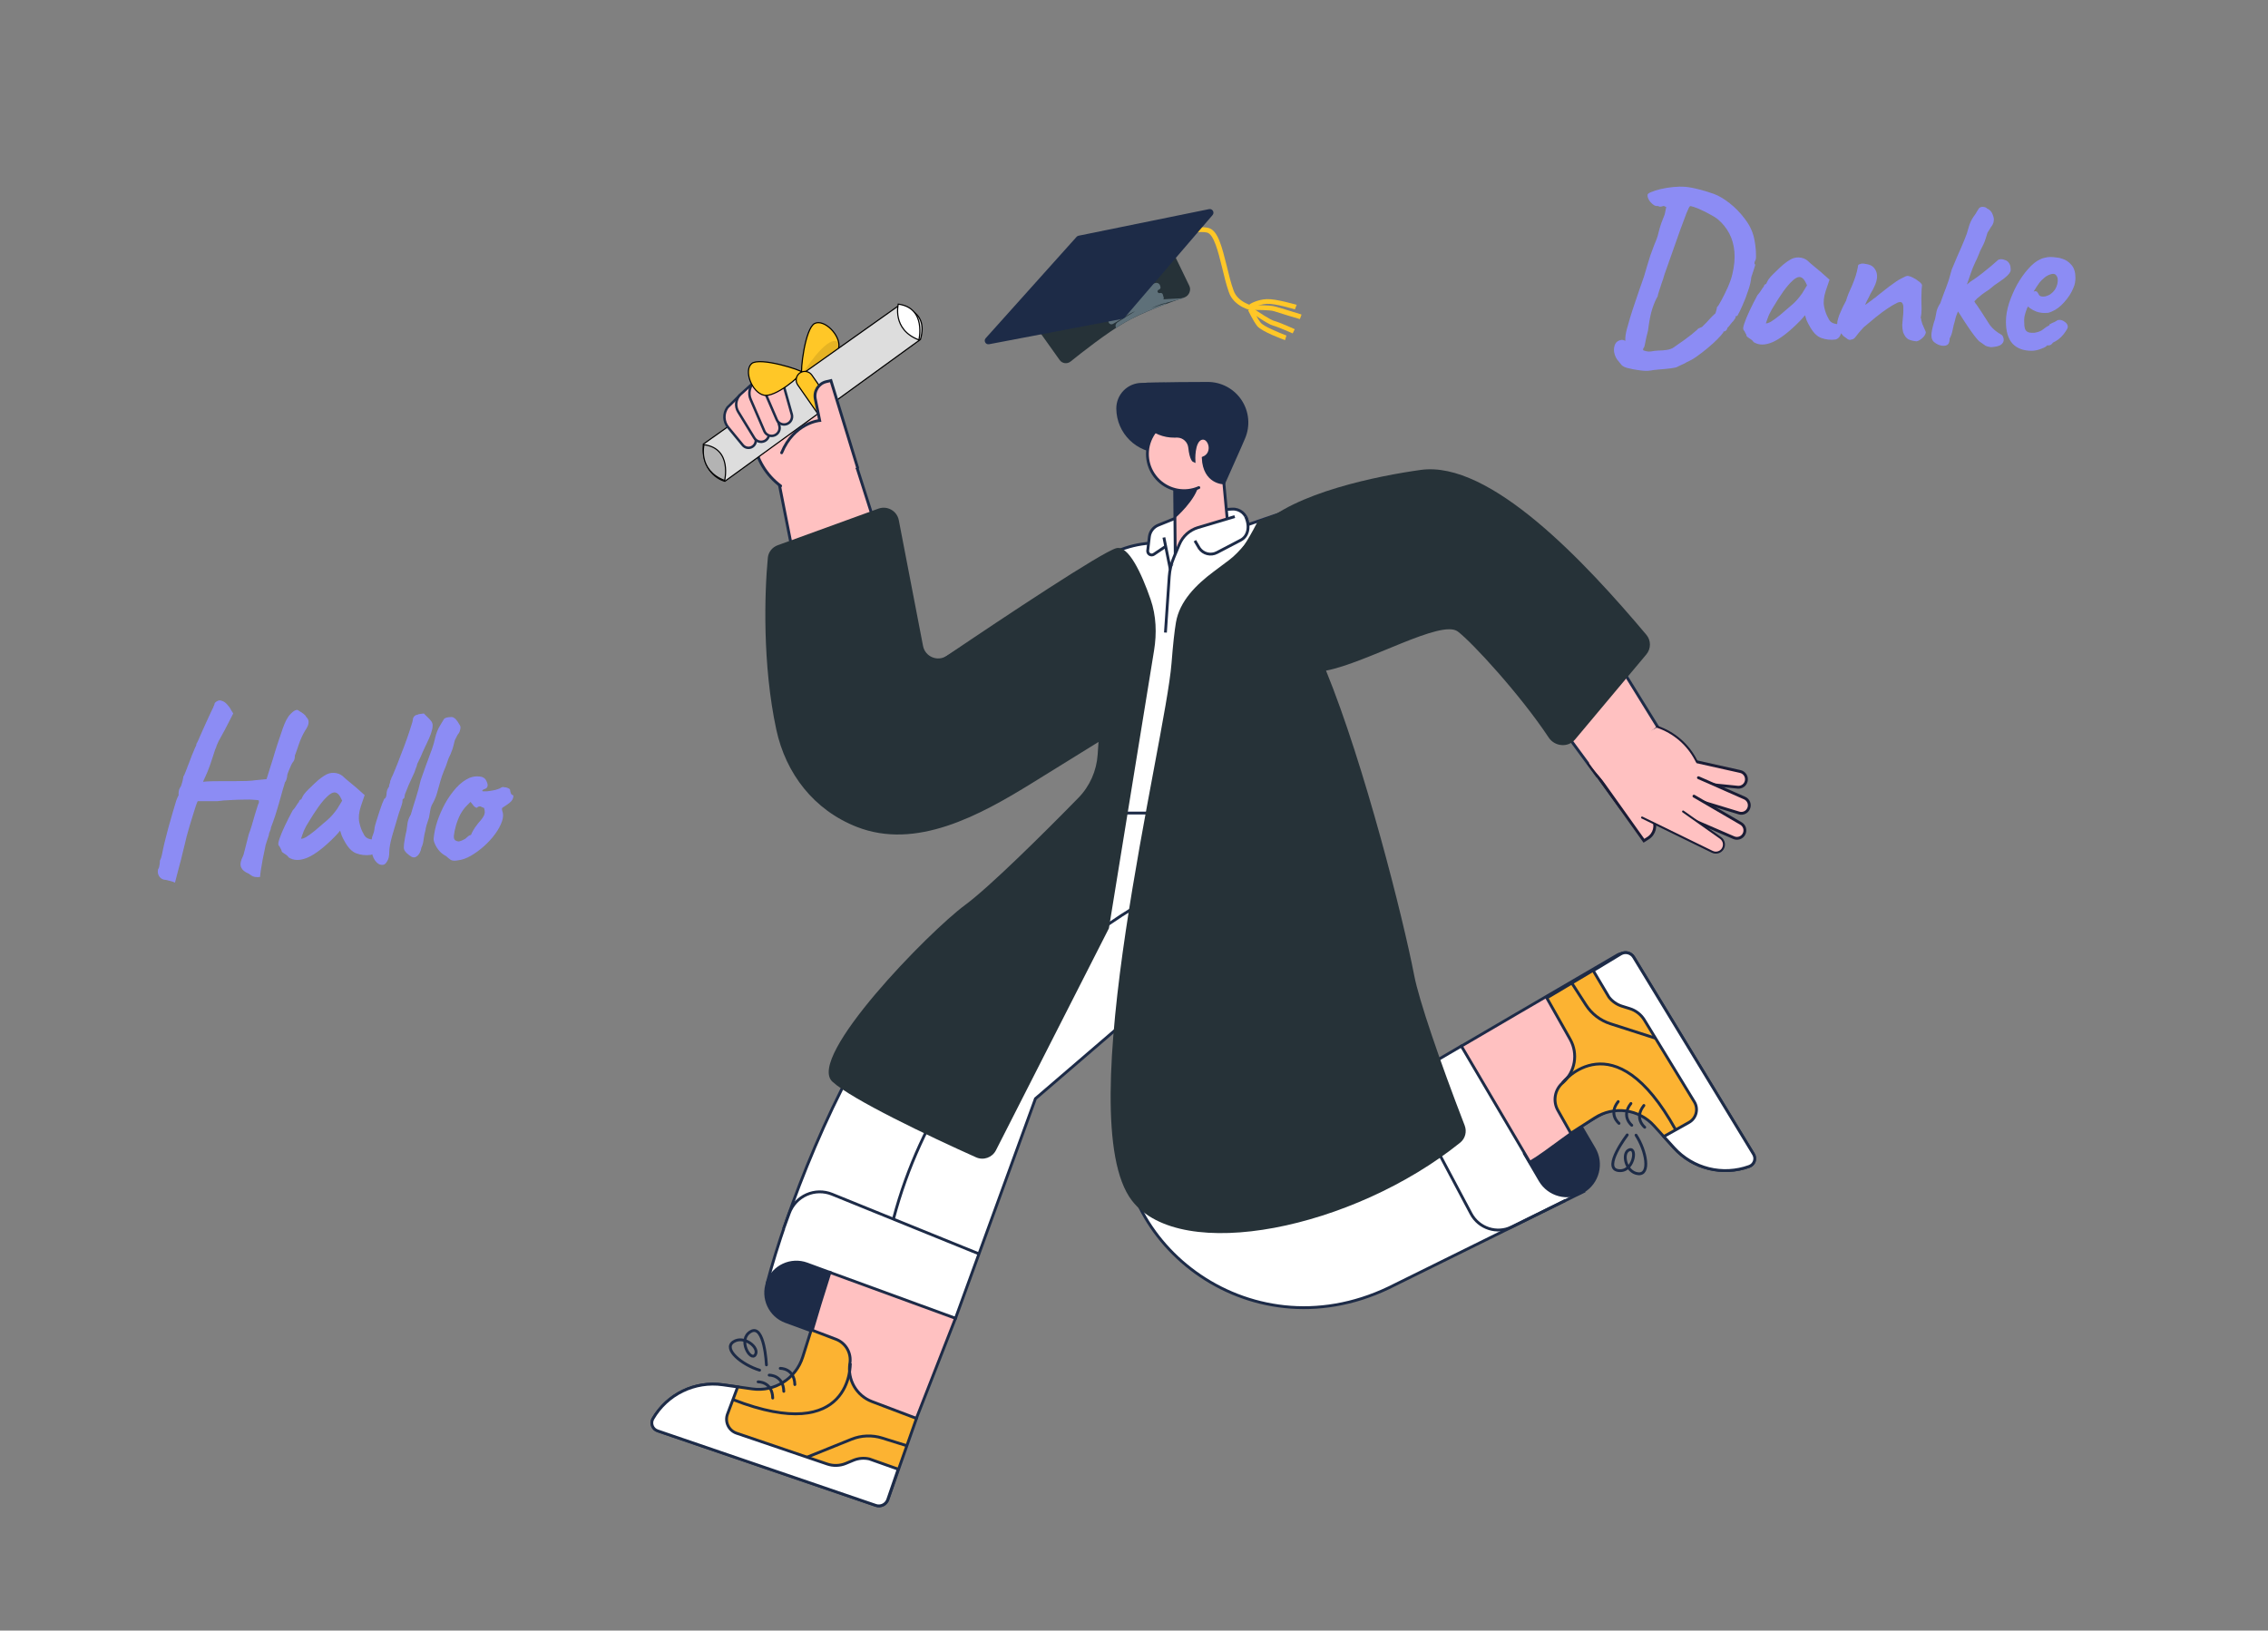 <svg width="242" height="174" viewBox="0 0 242 174" fill="none" xmlns="http://www.w3.org/2000/svg">
<rect x="0" y="0" width="242" height="174" fill="#808080" stroke="none"/>
<path d="M176.088 39.544C175.784 39.592 175.416 39.584 174.984 39.52C174.552 39.472 174.088 39.384 173.592 39.256C173.336 39.176 173.152 39.08 173.04 38.968C172.944 38.856 172.776 38.648 172.536 38.344C172.376 38.104 172.272 37.832 172.224 37.528C172.192 37.224 172.232 36.952 172.344 36.712C172.472 36.472 172.68 36.328 172.968 36.28C173.096 36.248 173.248 36.28 173.424 36.376C173.616 36.456 173.816 36.56 174.024 36.688C174.36 36.88 174.72 37.072 175.104 37.264C175.488 37.472 175.84 37.552 176.16 37.504C176.384 37.456 176.648 37.424 176.952 37.408C177.272 37.408 177.576 37.384 177.864 37.336C178.168 37.288 178.408 37.2 178.584 37.072C179.432 36.496 180.064 36.04 180.48 35.704C180.896 35.352 181.104 35.176 181.104 35.176C181.136 35.112 181.192 35.064 181.272 35.032C181.368 34.984 181.48 34.936 181.608 34.888C181.704 34.792 181.856 34.64 182.064 34.432C182.272 34.208 182.472 33.992 182.664 33.784C182.872 33.576 183 33.456 183.048 33.424C183.08 33.28 183.112 33.168 183.144 33.088C183.176 32.992 183.192 32.896 183.192 32.8C183.32 32.672 183.488 32.408 183.696 32.008C183.92 31.592 184.144 31.136 184.368 30.64C184.592 30.128 184.752 29.664 184.848 29.248C185.056 28.368 185.128 27.568 185.064 26.848C185 26.128 184.816 25.48 184.512 24.904C184.208 24.328 183.8 23.824 183.288 23.392C183.112 23.248 182.872 23.096 182.568 22.936C182.264 22.76 181.952 22.6 181.632 22.456C181.312 22.296 181.024 22.176 180.768 22.096C180.528 22.016 180.384 21.984 180.336 22C180.272 22.016 180.144 22.264 179.952 22.744C179.776 23.208 179.552 23.808 179.28 24.544C179.024 25.28 178.744 26.072 178.44 26.92C178.152 27.752 177.872 28.544 177.6 29.296C177.52 29.6 177.416 29.92 177.288 30.256C177.176 30.592 177.08 30.888 177 31.144C176.92 31.384 176.88 31.544 176.88 31.624C176.704 31.896 176.52 32.312 176.328 32.872C176.136 33.432 175.976 34.232 175.848 35.272C175.704 35.816 175.6 36.272 175.536 36.64C175.472 36.992 175.408 37.16 175.344 37.144C175.344 37.144 175.336 37.216 175.32 37.36C175.304 37.52 175.272 37.624 175.224 37.672C175.224 37.768 175.128 37.832 174.936 37.864C174.744 37.896 174.52 37.856 174.264 37.744C174.008 37.632 173.768 37.416 173.544 37.096C173.496 36.92 173.456 36.664 173.424 36.328C173.408 35.976 173.464 35.568 173.592 35.104C173.672 34.8 173.784 34.408 173.928 33.928C174.072 33.448 174.232 32.952 174.408 32.44C174.584 31.928 174.744 31.456 174.888 31.024C175.048 30.592 175.16 30.272 175.224 30.064C175.336 29.792 175.496 29.28 175.704 28.528C175.832 28.112 175.96 27.696 176.088 27.28C176.232 26.864 176.368 26.496 176.496 26.176C176.624 25.84 176.712 25.624 176.76 25.528C176.84 25.32 176.936 24.984 177.048 24.52C177.176 24.04 177.368 23.496 177.624 22.888L177.792 22.096L177.528 21.976C177.336 22.04 177.184 22.064 177.072 22.048C176.976 22.016 176.912 21.992 176.88 21.976C176.784 22.008 176.656 21.984 176.496 21.904C176.352 21.808 176.216 21.688 176.088 21.544C175.976 21.4 175.904 21.28 175.872 21.184C175.84 21.12 175.816 21.04 175.8 20.944C175.8 20.832 175.8 20.776 175.8 20.776C175.816 20.68 175.952 20.584 176.208 20.488C176.464 20.376 176.792 20.272 177.192 20.176C177.608 20.08 178.048 20.008 178.512 19.96C178.976 19.912 179.408 19.904 179.808 19.936C180.224 19.968 180.736 20.064 181.344 20.224C181.952 20.384 182.472 20.544 182.904 20.704C183.416 20.896 183.968 21.224 184.56 21.688C185.152 22.152 185.688 22.704 186.168 23.344C186.664 23.984 186.992 24.656 187.152 25.36C187.2 25.552 187.248 25.824 187.296 26.176C187.344 26.528 187.368 26.872 187.368 27.208C187.384 27.528 187.352 27.736 187.272 27.832C187.24 27.896 187.216 27.976 187.2 28.072C187.2 28.152 187.232 28.208 187.296 28.24C187.28 28.288 187.224 28.472 187.128 28.792C187.032 29.096 186.944 29.36 186.864 29.584C186.832 30 186.72 30.48 186.528 31.024C186.352 31.568 186.152 32.088 185.928 32.584C185.72 33.064 185.536 33.44 185.376 33.712C185.312 33.712 185.248 33.728 185.184 33.76C185.136 33.776 185.144 33.792 185.208 33.808C185.208 33.888 185.12 34.04 184.944 34.264C184.88 34.312 184.776 34.432 184.632 34.624C184.504 34.8 184.4 34.92 184.32 34.984C184.304 35.096 184.256 35.192 184.176 35.272C184.096 35.336 184.024 35.368 183.96 35.368C183.96 35.368 183.944 35.368 183.912 35.368C183.896 35.368 183.888 35.4 183.888 35.464C183.76 35.656 183.544 35.904 183.24 36.208C182.936 36.512 182.592 36.824 182.208 37.144C181.824 37.464 181.44 37.76 181.056 38.032C180.672 38.304 180.32 38.504 180 38.632C179.84 38.744 179.672 38.832 179.496 38.896C179.32 38.976 179.152 39.056 178.992 39.136C178.912 39.2 178.68 39.256 178.296 39.304C177.912 39.352 177.504 39.392 177.072 39.424C176.656 39.456 176.328 39.496 176.088 39.544ZM187.102 36.496C187.038 36.368 186.894 36.24 186.67 36.112C186.462 35.984 186.358 35.888 186.358 35.824C186.358 35.76 186.318 35.664 186.238 35.536C186.174 35.392 186.11 35.288 186.046 35.224C185.966 35.128 185.99 34.896 186.118 34.528C186.246 34.144 186.438 33.68 186.694 33.136C186.95 32.592 187.23 32.04 187.534 31.48C187.662 31.352 187.79 31.184 187.918 30.976C188.046 30.768 188.142 30.632 188.206 30.568C188.206 30.504 188.23 30.448 188.278 30.4C188.326 30.336 188.382 30.304 188.446 30.304L188.638 29.92C188.67 29.856 188.766 29.728 188.926 29.536C189.102 29.344 189.31 29.136 189.55 28.912C189.79 28.672 190.03 28.448 190.27 28.24C190.526 28.032 190.734 27.88 190.894 27.784C191.23 27.56 191.574 27.456 191.926 27.472C192.294 27.488 192.606 27.6 192.862 27.808C192.91 27.856 193.014 27.952 193.174 28.096C193.35 28.24 193.542 28.4 193.75 28.576C193.974 28.752 194.166 28.912 194.326 29.056L195.214 29.848L194.806 31.048C194.598 31.688 194.542 32.248 194.638 32.728C194.734 33.208 194.886 33.624 195.094 33.976C195.174 34.152 195.278 34.288 195.406 34.384C195.55 34.48 195.734 34.544 195.958 34.576C196.086 34.592 196.206 34.64 196.318 34.72C196.43 34.8 196.486 34.928 196.486 35.104C196.486 35.488 196.414 35.768 196.27 35.944C196.142 36.104 195.998 36.2 195.838 36.232C195.31 36.296 194.806 36.24 194.326 36.064C193.846 35.888 193.414 35.432 193.03 34.696C192.966 34.6 192.878 34.424 192.766 34.168C192.67 33.896 192.614 33.72 192.598 33.64C192.534 33.72 192.446 33.824 192.334 33.952C192.238 34.064 192.142 34.168 192.046 34.264C190.91 35.416 189.934 36.168 189.118 36.52C188.318 36.856 187.646 36.848 187.102 36.496ZM188.422 34.504C188.534 34.52 188.71 34.464 188.95 34.336C189.19 34.192 189.51 33.96 189.91 33.64C190.454 33.176 190.902 32.792 191.254 32.488C191.606 32.184 191.95 31.792 192.286 31.312L192.814 30.448C192.654 30.08 192.51 29.84 192.382 29.728C192.254 29.616 192.126 29.56 191.998 29.56C191.79 29.56 191.542 29.696 191.254 29.968C190.966 30.224 190.638 30.608 190.27 31.12C189.918 31.616 189.518 32.24 189.07 32.992C188.862 33.344 188.702 33.688 188.59 34.024C188.478 34.344 188.422 34.504 188.422 34.504ZM204.509 36.424C204.157 36.392 203.861 36.32 203.621 36.208C203.397 36.08 203.213 35.832 203.069 35.464C203.005 35.208 202.973 34.944 202.973 34.672C202.989 34.384 203.013 34.112 203.045 33.856C203.077 33.584 203.093 33.352 203.093 33.16C203.093 33.128 203.093 33.064 203.093 32.968C203.093 32.872 203.093 32.784 203.093 32.704C203.061 32.464 202.997 32.32 202.901 32.272C202.821 32.208 202.677 32.216 202.469 32.296C202.133 32.456 201.765 32.672 201.365 32.944C200.981 33.2 200.573 33.504 200.141 33.856C199.725 34.192 199.293 34.552 198.845 34.936C198.493 35.32 198.229 35.632 198.053 35.872C197.893 36.112 197.725 36.232 197.549 36.232C197.421 36.296 197.285 36.28 197.141 36.184C196.997 36.088 196.845 35.976 196.685 35.848C196.573 35.72 196.437 35.56 196.277 35.368C196.133 35.16 196.045 35.024 196.013 34.96C196.013 34.704 196.029 34.472 196.061 34.264C196.109 34.056 196.173 33.84 196.253 33.616C196.349 33.392 196.461 33.136 196.589 32.848C196.653 32.736 196.709 32.624 196.757 32.512C196.821 32.384 196.893 32.248 196.973 32.104C197.037 31.88 197.125 31.624 197.237 31.336C197.365 31.048 197.485 30.776 197.597 30.52C197.773 30.104 197.909 29.744 198.005 29.44C198.101 29.136 198.181 28.808 198.245 28.456C198.229 28.424 198.237 28.376 198.269 28.312C198.301 28.248 198.349 28.208 198.413 28.192L198.437 28.192L198.461 28.192C198.573 28.112 198.781 28.104 199.085 28.168C199.405 28.216 199.645 28.304 199.805 28.432C200.141 28.72 200.301 29.096 200.285 29.56C200.269 30.024 200.029 30.632 199.565 31.384C199.453 31.64 199.333 31.88 199.205 32.104C199.093 32.312 199.037 32.456 199.037 32.536C199.037 32.536 199.101 32.488 199.229 32.392C199.357 32.296 199.509 32.184 199.685 32.056C199.861 31.912 200.013 31.8 200.141 31.72C200.221 31.64 200.397 31.496 200.669 31.288C200.941 31.064 201.237 30.832 201.557 30.592C201.877 30.352 202.133 30.168 202.325 30.04C202.501 29.912 202.725 29.784 202.997 29.656C203.269 29.512 203.437 29.44 203.501 29.44C203.661 29.44 203.853 29.496 204.077 29.608C204.317 29.72 204.533 29.856 204.725 30.016C204.933 30.16 205.053 30.296 205.085 30.424C205.085 30.488 205.077 30.576 205.061 30.688C205.045 30.784 205.037 30.872 205.037 30.952C205.021 31.208 205.013 31.52 205.013 31.888C205.029 32.24 205.037 32.6 205.037 32.968C205.037 33.32 205.005 33.64 204.941 33.928C204.941 33.928 204.949 33.944 204.965 33.976C204.981 33.992 204.997 34.024 205.013 34.072C204.997 34.088 204.989 34.12 204.989 34.168C205.005 34.2 205.013 34.216 205.013 34.216C205.045 34.328 205.077 34.44 205.109 34.552C205.157 34.664 205.213 34.792 205.277 34.936C205.341 35.064 205.413 35.232 205.493 35.44C205.477 35.648 205.357 35.856 205.133 36.064C204.925 36.256 204.717 36.376 204.509 36.424ZM206.956 36.832C206.716 36.752 206.5 36.624 206.308 36.448C206.132 36.272 206.06 35.984 206.092 35.584C206.124 35.344 206.172 35.096 206.236 34.84C206.3 34.568 206.38 34.304 206.476 34.048C206.524 33.76 206.58 33.472 206.644 33.184C206.724 32.896 206.852 32.624 207.028 32.368C207.236 31.776 207.452 31.192 207.676 30.616C207.9 30.024 208.092 29.408 208.252 28.768C208.492 28.192 208.708 27.68 208.9 27.232C209.108 26.784 209.356 26.208 209.644 25.504C209.804 25.136 209.94 24.728 210.052 24.28C210.18 23.816 210.372 23.408 210.628 23.056C210.74 22.912 210.82 22.792 210.868 22.696C210.932 22.584 210.996 22.48 211.06 22.384C211.172 22.16 211.34 22.056 211.564 22.072C211.804 22.088 211.964 22.152 212.044 22.264C212.316 22.376 212.508 22.584 212.62 22.888C212.732 23.176 212.772 23.384 212.74 23.512C212.74 23.688 212.676 23.88 212.548 24.088C212.484 24.152 212.42 24.248 212.356 24.376C212.292 24.488 212.196 24.64 212.068 24.832C212.004 25.04 211.94 25.248 211.876 25.456C211.812 25.664 211.74 25.856 211.66 26.032C211.58 26.208 211.492 26.384 211.396 26.56C211.3 26.736 211.236 26.88 211.204 26.992C211.06 27.36 210.9 27.72 210.724 28.072C210.564 28.408 210.42 28.768 210.292 29.152C210.164 29.52 210.028 29.912 209.884 30.328C209.74 30.728 209.556 31.112 209.332 31.48C209.22 31.64 209.156 31.856 209.14 32.128C209.14 32.4 209.108 32.664 209.044 32.92C208.932 33.208 208.828 33.472 208.732 33.712C208.652 33.952 208.612 34.104 208.612 34.168C208.5 34.52 208.412 34.872 208.348 35.224C208.284 35.56 208.18 35.856 208.036 36.112C208.036 36.496 207.932 36.736 207.724 36.832C207.516 36.928 207.26 36.928 206.956 36.832ZM212.452 37.048C212.196 37.016 212.004 36.968 211.876 36.904C211.748 36.824 211.508 36.656 211.156 36.4C210.964 36.208 210.724 35.912 210.436 35.512C210.148 35.112 209.86 34.688 209.572 34.24C209.284 33.776 209.028 33.384 208.804 33.064L210.124 31.384C210.332 31.64 210.5 31.88 210.628 32.104C210.756 32.328 210.86 32.48 210.94 32.56C211.308 33.104 211.596 33.544 211.804 33.88C212.012 34.216 212.188 34.488 212.332 34.696C212.492 34.904 212.668 35.088 212.86 35.248C213.052 35.408 213.3 35.576 213.604 35.752C213.652 35.784 213.7 35.864 213.748 35.992C213.796 36.104 213.812 36.224 213.796 36.352C213.764 36.544 213.644 36.704 213.436 36.832C213.244 36.944 212.916 37.016 212.452 37.048ZM208.972 32.608C208.876 32.336 208.852 32.032 208.9 31.696C208.964 31.344 209.1 31.112 209.308 31C209.372 30.888 209.436 30.816 209.5 30.784C209.58 30.736 209.628 30.68 209.644 30.616C209.676 30.552 209.756 30.464 209.884 30.352C210.028 30.24 210.156 30.136 210.268 30.04C210.524 29.88 210.804 29.688 211.108 29.464C211.428 29.224 211.732 28.984 212.02 28.744C212.324 28.504 212.572 28.296 212.764 28.12C212.972 27.944 213.1 27.832 213.148 27.784C213.196 27.72 213.292 27.68 213.436 27.664C213.596 27.648 213.748 27.672 213.892 27.736C214.084 27.784 214.236 27.888 214.348 28.048C214.476 28.208 214.54 28.432 214.54 28.72C214.588 28.896 214.484 29.112 214.228 29.368C213.988 29.608 213.684 29.848 213.316 30.088C213.188 30.168 213.012 30.288 212.788 30.448C212.58 30.608 212.396 30.76 212.236 30.904C212.124 30.968 211.956 31.08 211.732 31.24C211.524 31.384 211.34 31.528 211.18 31.672C211.052 31.752 210.9 31.896 210.724 32.104C210.564 32.296 210.38 32.44 210.172 32.536C209.66 33.016 209.348 33.248 209.236 33.232C209.14 33.216 209.052 33.008 208.972 32.608ZM216.773 37.432C215.893 37.432 215.213 37.176 214.733 36.664C214.269 36.152 214.037 35.368 214.037 34.312C214.037 33.736 214.141 33.104 214.349 32.416C214.573 31.728 214.861 31.056 215.213 30.4C215.581 29.744 215.981 29.176 216.413 28.696C216.845 28.2 217.277 27.856 217.709 27.664C217.869 27.584 218.037 27.528 218.213 27.496C218.405 27.448 218.589 27.424 218.765 27.424C218.957 27.424 219.165 27.44 219.389 27.472C219.629 27.488 219.853 27.536 220.061 27.616C220.429 27.728 220.749 27.944 221.021 28.264C221.309 28.584 221.453 29.048 221.453 29.656C221.453 29.816 221.437 29.992 221.405 30.184C221.373 30.36 221.317 30.536 221.237 30.712C221.029 31.24 220.709 31.744 220.277 32.224C219.861 32.704 219.421 33.04 218.957 33.232C218.829 33.296 218.701 33.344 218.573 33.376C218.461 33.392 218.341 33.4 218.213 33.4C217.877 33.4 217.573 33.352 217.301 33.256C217.045 33.16 216.805 33.032 216.581 32.872L216.389 32.704L216.269 32.944C216.157 33.248 216.077 33.504 216.029 33.712C215.997 33.92 215.981 34.072 215.981 34.168C215.981 34.36 215.989 34.56 216.005 34.768C216.021 34.96 216.069 35.12 216.149 35.248C216.213 35.328 216.293 35.392 216.389 35.44C216.501 35.488 216.637 35.512 216.797 35.512C216.893 35.512 216.981 35.512 217.061 35.512C217.157 35.496 217.237 35.48 217.301 35.464C217.589 35.4 217.821 35.296 217.997 35.152C218.189 34.992 218.389 34.856 218.597 34.744L218.693 34.696L218.669 34.624C218.941 34.48 219.125 34.392 219.221 34.36C219.317 34.312 219.389 34.272 219.437 34.24C219.501 34.176 219.573 34.144 219.653 34.144C219.877 34.112 220.093 34.176 220.301 34.336C220.525 34.48 220.637 34.664 220.637 34.888C220.637 34.984 220.565 35.136 220.421 35.344C220.293 35.552 220.125 35.76 219.917 35.968C219.725 36.16 219.525 36.312 219.317 36.424C219.269 36.44 219.221 36.464 219.173 36.496C219.125 36.512 219.077 36.536 219.029 36.568L219.053 36.568C218.909 36.76 218.765 36.856 218.621 36.856L218.429 36.856C218.365 36.968 218.157 37.088 217.805 37.216C217.453 37.36 217.109 37.432 216.773 37.432ZM218.021 31.648C218.165 31.648 218.293 31.624 218.405 31.576C218.533 31.528 218.653 31.472 218.765 31.408C219.149 31.136 219.397 30.784 219.509 30.352C219.621 29.92 219.581 29.592 219.389 29.368C219.357 29.32 219.317 29.288 219.269 29.272C219.221 29.24 219.165 29.224 219.101 29.224C218.925 29.224 218.725 29.28 218.501 29.392C218.293 29.504 218.085 29.664 217.877 29.872C217.669 30.08 217.477 30.328 217.301 30.616L216.989 31.12C217.021 31.104 217.045 31.096 217.061 31.096C217.093 31.08 217.117 31.072 217.133 31.072C217.277 31.072 217.373 31.12 217.421 31.216C217.469 31.312 217.525 31.408 217.589 31.504C217.669 31.6 217.813 31.648 218.021 31.648Z" fill="#8C8CF4"/>
<path d="M121.166 84.906C120.091 85.578 114.428 89.713 113.267 90.5C107.256 94.574 100.356 100.144 95.496 106.759C88.959 115.655 83.83 129.47 81.874 136.846L101.956 140.673L110.486 117.236L133.853 97.156L126.02 83.056" fill="white"/>
<path d="M121.166 84.906C120.091 85.578 114.428 89.713 113.267 90.5C107.256 94.574 100.356 100.144 95.496 106.759C88.959 115.655 83.83 129.47 81.874 136.846L101.956 140.673L110.486 117.236L133.853 97.156L126.02 83.056" stroke="#1D2B47" stroke-width="0.303"/>
<path d="M86.094 134.879C84.398 134.26 82.521 135.133 81.901 136.829C81.282 138.525 82.153 140.402 83.849 141.023L86.635 142.044C87.158 140.276 87.791 138.154 88.555 135.782L86.094 134.879Z" fill="#1D2B47" stroke="#1D2B47" stroke-width="0.303"/>
<path d="M93.682 157.264L97.774 151.37L101.951 140.676L88.558 135.782C87.795 138.16 87.152 140.278 86.638 142.045C85.606 145.58 85.08 147.709 85.08 147.709L73.884 152.471L93.682 157.264Z" fill="#FFC1C1" stroke="#1D2B47" stroke-width="0.303"/>
<path d="M90.686 145.485C90.864 144.384 90.243 143.309 89.2 142.914L86.564 141.912C86.232 142.955 85.935 143.899 85.677 144.73L85.653 144.802C84.937 147.104 82.657 148.548 80.269 148.213L77.15 147.77C74.159 147.343 71.208 148.774 69.691 151.386C69.408 151.874 69.642 152.499 70.175 152.681L93.466 160.641C93.988 160.82 94.556 160.544 94.739 160.024L97.791 151.361L93.04 149.562C91.386 148.935 90.402 147.231 90.686 145.485Z" fill="#FCB332" stroke="#1D2B47" stroke-width="0.303"/>
<path d="M78.715 148L77.129 147.775C74.138 147.349 71.187 148.779 69.67 151.392C69.387 151.88 69.621 152.504 70.155 152.686L93.449 160.643C93.974 160.822 94.544 160.543 94.725 160.019L95.841 156.777L92.752 155.683C92.184 155.555 91.591 155.606 91.054 155.831L90.255 156.162C89.623 156.425 88.916 156.449 88.267 156.228L78.581 152.935C78.179 152.795 77.851 152.498 77.672 152.111C77.493 151.725 77.478 151.282 77.631 150.885L78.715 148Z" fill="white" stroke="#1D2B47" stroke-width="0.303"/>
<path d="M90.727 145.496C90.727 145.496 90.987 154.314 78.24 149.363" stroke="#1D2B47" stroke-width="0.303"/>
<path d="M80.891 147.459C80.891 147.459 82.404 147.416 82.45 149.187" stroke="#1D2B47" stroke-width="0.303" stroke-linecap="round"/>
<path d="M82.073 146.744C82.073 146.744 83.575 146.703 83.632 148.472" stroke="#1D2B47" stroke-width="0.303" stroke-linecap="round"/>
<path d="M83.252 146.021C83.252 146.021 84.755 145.98 84.811 147.749" stroke="#1D2B47" stroke-width="0.303" stroke-linecap="round"/>
<path d="M81.78 145.648C81.78 145.648 81.58 141.252 80.112 142.086C78.643 142.919 80.093 145.345 80.591 144.572C81.089 143.798 79.359 142.436 78.243 143.196C77.128 143.957 79.145 145.634 81.05 146.214" stroke="#1D2B47" stroke-width="0.303" stroke-linecap="round"/>
<path d="M86.145 155.486L90.846 153.589C91.894 153.164 93.058 153.117 94.137 153.456L96.798 154.287" stroke="#1D2B47" stroke-width="0.303"/>
<path d="M83.6 131.153L84.212 129.47C84.533 128.583 85.202 127.864 86.065 127.481C86.928 127.098 87.909 127.083 88.783 127.439L104.451 133.798" fill="white"/>
<path d="M83.6 131.153L84.212 129.47C84.533 128.583 85.202 127.864 86.065 127.481C86.928 127.098 87.909 127.083 88.783 127.439L104.451 133.798" stroke="#1D2B47" stroke-width="0.303"/>
<path d="M121.57 96.535C121.57 96.535 101.246 107.518 95.33 130.096" stroke="#1D2B47" stroke-width="0.303"/>
<path d="M123.779 74.807L126.617 58.178L124.507 57.98C122.092 57.755 119.672 58.34 117.627 59.645L104.962 67.724L107.782 84.136L123.779 74.807Z" fill="white" stroke="#1D2B47" stroke-width="0.303"/>
<path d="M108.282 79.152L103.454 81.64C103.326 81.706 103.196 81.767 103.059 81.831L103.281 82.593C103.646 83.853 104.818 84.707 106.13 84.667C107.02 84.641 107.848 84.204 108.372 83.485C108.896 82.765 109.057 81.843 108.809 80.988L108.282 79.152Z" fill="#1D2B47" stroke="#1D2B47" stroke-width="0.303"/>
<path d="M104.949 67.726L99.872 70.885L98.415 71.79L90.849 48.045L82.921 50.516L87.348 72.889L87.695 74.371C88.448 77.597 90.615 80.311 93.594 81.759C96.573 83.207 100.046 83.235 103.048 81.835C103.179 81.773 103.309 81.711 103.443 81.644L108.272 79.156L104.949 67.726Z" fill="#FFC1C1" stroke="#1D2B47" stroke-width="0.303"/>
<path d="M80.401 46.923L85.83 41.104L89.84 44.692L91.434 49.926L83.294 51.849C81.768 50.716 80.746 49.031 80.447 47.154L80.401 46.923Z" fill="#FFC1C1"/>
<path d="M83.295 51.851C81.769 50.718 80.748 49.033 80.448 47.156L80.404 46.925L83.062 44.039" stroke="#1D2B47" stroke-width="0.303" stroke-linecap="round"/>
<path d="M89.85 44.695L91.444 49.929" stroke="#1D2B47" stroke-width="0.303" stroke-linecap="round"/>
<path d="M148.168 137.432C133.014 144.667 117.784 132.047 120.074 118.771L126.071 85.897L142.69 86.064C142.908 87.543 144.759 92.445 144.291 96.525C143.039 107.428 138.082 122.046 138.082 122.046L155.926 111.627L168.953 127.162L148.168 137.432Z" fill="white" stroke="#1D2B47" stroke-width="0.303"/>
<path d="M164.324 125.955C165.259 127.55 167.31 128.085 168.905 127.151C170.5 126.216 171.035 124.165 170.1 122.57L168.107 119.172C166.581 120.301 164.745 121.645 162.673 123.138L164.324 125.955Z" fill="#1D2B47" stroke="#1D2B47" stroke-width="0.303"/>
<path d="M174.012 102.278C173.743 101.776 173.111 101.597 172.619 101.885L161.711 108.252L155.933 111.632L163.242 124.033C165.274 122.845 167.994 120.433 170.86 118.907C174.137 117.162 174.021 117.711 174.021 117.711L185.039 122.853L174.012 102.278Z" fill="#FFC1C1" stroke="#1D2B47" stroke-width="0.303"/>
<path d="M166.739 115.551C165.893 116.28 165.677 117.504 166.224 118.477L167.609 120.931C168.532 120.343 169.365 119.807 170.096 119.336L170.16 119.296C172.189 117.985 174.869 118.339 176.488 120.133L178.598 122.471C180.622 124.714 183.805 125.505 186.643 124.47C187.172 124.278 187.393 123.65 187.1 123.169L174.311 102.135C174.025 101.664 173.412 101.511 172.939 101.793L165.047 106.491L167.539 110.905C168.412 112.447 168.078 114.39 166.739 115.551Z" fill="#FCB332" stroke="#1D2B47" stroke-width="0.303"/>
<path d="M177.53 121.28L178.605 122.469C180.629 124.712 183.812 125.503 186.651 124.468C187.179 124.276 187.4 123.648 187.107 123.167L174.315 102.142C174.027 101.668 173.41 101.517 172.936 101.804L170 103.579L171.674 106.398C172.027 106.859 172.515 107.199 173.07 107.372L173.892 107.628C174.546 107.83 175.104 108.264 175.46 108.849L180.79 117.581C181.013 117.946 181.078 118.385 180.97 118.798C180.863 119.212 180.592 119.564 180.22 119.773L177.53 121.28Z" fill="white" stroke="#1D2B47" stroke-width="0.303"/>
<path d="M166.73 115.536C166.73 115.536 172.177 108.596 178.796 120.562" stroke="#1D2B47" stroke-width="0.303"/>
<path d="M175.496 120.291C175.496 120.291 174.308 119.355 175.406 117.965" stroke="#1D2B47" stroke-width="0.303" stroke-linecap="round"/>
<path d="M174.113 120.08C174.113 120.08 172.925 119.144 174.023 117.754" stroke="#1D2B47" stroke-width="0.303" stroke-linecap="round"/>
<path d="M172.754 119.877C172.754 119.877 171.566 118.941 172.664 117.551" stroke="#1D2B47" stroke-width="0.303" stroke-linecap="round"/>
<path d="M173.628 121.109C173.628 121.109 170.97 124.612 172.634 124.904C174.297 125.196 174.742 122.411 173.867 122.692C172.991 122.973 173.447 125.116 174.792 125.252C176.136 125.388 175.654 122.796 174.568 121.135" stroke="#1D2B47" stroke-width="0.303" stroke-linecap="round"/>
<path d="M127.635 64.367C129.22 64.366 130.705 63.178 130.703 61.59L130.501 58.213L128.364 58.321C127.124 58.322 125.897 58.579 124.762 59.077L124.764 61.496C124.765 63.081 126.05 64.366 127.635 64.367Z" fill="#FFC1C1"/>
<path d="M124.758 59.081L124.76 61.5C124.761 63.085 126.046 64.37 127.631 64.371C129.216 64.37 130.701 63.082 130.699 61.495L130.398 57.828" stroke="#1D2B47" stroke-width="0.303"/>
<path d="M142.935 86.742L118.211 86.76L120.2 65.215C120.627 60.58 124.513 57.033 129.167 57.029C133.664 57.024 137.477 60.333 138.104 64.786L142.935 86.742Z" fill="white"/>
<path d="M126.336 54.926L123.598 56.036C123.077 56.244 122.71 56.718 122.639 57.274L122.461 58.769C122.45 58.93 122.531 59.083 122.67 59.164C122.81 59.245 122.983 59.24 123.117 59.152L126.331 56.992L126.336 54.926Z" fill="white" stroke="#1D2B47" stroke-width="0.303"/>
<path d="M129.152 57.033C133.649 57.028 137.461 60.338 138.089 64.79L142.921 86.749L118.196 86.766L120.185 65.22" stroke="#1D2B47" stroke-width="0.303"/>
<path d="M124.19 57.356L124.816 60.472L127.374 57.318L133.131 55.954L133.097 55.678C133 54.871 132.292 54.278 131.48 54.326L126.589 54.621" fill="white"/>
<path d="M124.19 57.356L124.816 60.472L127.374 57.318L133.131 55.954L133.097 55.678C133 54.871 132.292 54.278 131.48 54.326L126.589 54.621" stroke="#1D2B47" stroke-width="0.303"/>
<path d="M137.495 72.203C142.956 70.411 143.789 70.153 152.728 67.216L141.147 53.253L130.555 56.872" fill="white"/>
<path d="M137.495 72.203C142.956 70.411 143.789 70.153 152.728 67.216L141.147 53.253L130.555 56.872" stroke="#1D2B47" stroke-width="0.303"/>
<path d="M149.351 66.055C150.058 67.159 151.424 67.645 152.67 67.234C153.517 66.957 154.187 66.303 154.485 65.464C154.783 64.625 154.675 63.695 154.194 62.946L153.505 61.871C152.367 62.366 150.452 63.193 148.136 64.163L149.351 66.055Z" fill="#1D2B47" stroke="#1D2B47" stroke-width="0.303"/>
<path d="M164.919 58.233C161.161 52.157 153.834 49.304 146.956 51.236L146.734 51.313L141.14 53.254L148.137 64.162C150.453 63.191 152.368 62.365 153.507 61.869C154.227 61.556 154.637 61.373 154.637 61.373L170.362 82.734L176.919 77.636L164.919 58.233Z" fill="#FFC1C1" stroke="#1D2B47" stroke-width="0.303"/>
<path d="M172.339 80.393L176.365 87.368C176.779 88.09 176.549 89.01 175.843 89.452L175.421 89.714L169.862 81.926L172.339 80.393Z" fill="#FFC1C1"/>
<path d="M169.853 81.923L175.409 89.718L175.834 89.449C176.547 89.009 176.781 88.083 176.363 87.357L175.207 85.353C175.207 85.353 177.688 84.29 177.937 80.865" stroke="#1A1C35" stroke-width="0.303" stroke-linecap="round"/>
<path d="M177.905 80.59L185.685 82.327C186.139 82.427 186.428 82.876 186.331 83.331C186.244 83.757 185.847 84.048 185.414 84.004L177.694 83.233L177.905 80.59Z" fill="#FFC1C1" stroke="#1A1C35" stroke-width="0.303" stroke-linecap="round"/>
<path d="M178.857 81.942L180.919 82.858L181.91 83.297L186.155 85.17C186.579 85.36 186.771 85.856 186.585 86.282C186.416 86.684 185.97 86.891 185.554 86.762L178.121 84.492L178.857 81.942Z" fill="#FFC1C1"/>
<path d="M181.225 82.989L181.909 83.289L186.154 85.162C186.578 85.352 186.77 85.848 186.584 86.274C186.414 86.675 185.968 86.883 185.552 86.754L178.121 84.492L178.847 81.944" stroke="#1A1C35" stroke-width="0.303" stroke-linecap="round"/>
<path d="M93.727 54.278L82.983 58.182C82.403 58.392 81.988 58.908 81.929 59.523C81.567 63.316 81.35 70.957 82.83 77.844C83.841 82.549 86.838 86.45 91.441 88.246C97.732 90.701 104.444 87.079 110.186 83.524L117.213 79.174L117.123 80.516C117.007 82.252 116.285 83.893 115.068 85.137C111.308 88.981 105.572 94.662 102.979 96.572C99.129 99.408 86.011 112.823 88.815 115.423C90.85 117.31 99.154 121.263 104.149 123.5C104.944 123.857 105.876 123.522 106.271 122.746L118.323 99.059L123.142 69.403C123.438 67.581 123.375 65.706 122.772 63.961C121.807 61.171 120.385 58.13 119.092 58.503C117.529 58.954 107.423 65.651 101.031 69.979C100.051 70.642 98.713 70.088 98.489 68.926L95.904 55.513C95.713 54.52 94.678 53.933 93.727 54.278Z" fill="#263238"/>
<path d="M178.876 83.867L185.76 87.882C186.164 88.115 186.303 88.63 186.073 89.035C185.861 89.415 185.394 89.572 184.995 89.398L177.873 86.319L178.876 83.867Z" fill="#FFC1C1"/>
<path d="M180.747 84.957L185.76 87.875C186.164 88.108 186.303 88.622 186.073 89.027C185.861 89.407 185.394 89.564 184.995 89.39L177.873 86.311L178.876 83.859" stroke="#1A1C35" stroke-width="0.303" stroke-linecap="round"/>
<path d="M178.168 85.629L183.59 89.409C183.968 89.676 184.068 90.195 183.816 90.584C183.577 90.953 183.099 91.085 182.706 90.889L177.265 88.165L178.168 85.629Z" fill="#FFC1C1"/>
<path d="M181.089 81.302L177.826 88.421L173.96 86.613L169.454 81.49L176.853 77.604C178.632 78.185 180.113 79.44 180.979 81.101L181.089 81.302Z" fill="#FFC1C1"/>
<path d="M176.823 77.553C178.61 78.154 180.093 79.427 180.96 81.101L181.068 81.307" stroke="#1A1C35" stroke-width="0.216" stroke-linecap="round"/>
<path d="M172.96 86.323L169.451 81.495" stroke="#1A1C35" stroke-width="0.216" stroke-linecap="round"/>
<path d="M179.589 86.597L183.584 89.416C183.963 89.683 184.063 90.202 183.811 90.591C183.572 90.96 183.094 91.092 182.7 90.896L175.212 87.242" stroke="#1A1C35" stroke-width="0.216" stroke-linecap="round"/>
<path d="M124.193 40.942L121.824 40.967C121.128 40.97 120.461 41.251 119.972 41.747C119.484 42.244 119.213 42.914 119.22 43.611C119.245 46.183 121.349 48.249 123.921 48.227L125.808 48.2L124.193 40.942Z" fill="#1D2B47" stroke="#1D2B47" stroke-width="0.216"/>
<path d="M130.268 48.358L131.141 57.369L125.413 59.5L125.315 48.504" fill="#FFC1C1"/>
<path d="M125.404 59.502L125.305 48.504" stroke="#1D2B47" stroke-width="0.303" stroke-linecap="round"/>
<path d="M125.351 52.23C125.351 52.23 126.838 52.355 127.922 51.652C127.641 53.34 125.386 55.291 125.386 55.291L125.351 52.23Z" fill="#1D2B47"/>
<circle cx="3.913" cy="3.913" r="3.913" transform="matrix(-0.982 0.189 0.189 0.982 129.461 43.859)" fill="#FFC1C1"/>
<path d="M127.917 52.033C126.461 52.67 124.764 52.364 123.623 51.259C122.481 50.153 122.121 48.467 122.711 46.992C123.301 45.516 124.724 44.544 126.314 44.53" stroke="#1D2B47" stroke-width="0.303" stroke-linecap="round"/>
<path d="M121.095 42.425C121.087 41.639 121.713 40.993 122.499 40.977C124.722 40.928 127.043 40.912 128.834 40.91C130.247 40.897 131.57 41.6 132.351 42.777C133.132 43.954 133.265 45.446 132.705 46.743L132.306 47.666L130.589 51.531C130.589 51.531 128.509 51.55 128.386 48.874C129.669 48.368 129.057 46.49 128.168 46.795C127.28 47.1 127.396 49.182 127.396 49.182C127.396 49.182 127.081 49.057 126.941 47.746C126.866 47.08 126.314 46.569 125.643 46.546L125.292 46.549C124.189 46.559 123.126 46.13 122.339 45.357C121.552 44.583 121.104 43.529 121.095 42.425Z" fill="#1D2B47" stroke="#1D2B47" stroke-width="0.303"/>
<path d="M130.586 51.531L131.133 57.373" stroke="#1D2B47" stroke-width="0.303" stroke-linecap="round"/>
<path d="M124.837 60.48L125.839 58.088C126.199 57.224 126.928 56.568 127.825 56.3L131.748 55.128C132.238 54.982 132.764 55.199 133.007 55.649C133.192 55.993 133.232 56.396 133.117 56.77C133.003 57.143 132.743 57.454 132.397 57.635L129.849 58.968C129.191 59.313 128.378 59.108 127.962 58.492" fill="white"/>
<path fill-rule="evenodd" clip-rule="evenodd" d="M132.917 55.137C133.435 56.278 133.11 57.258 132.397 57.632L129.849 58.965C129.19 59.31 128.378 59.105 127.962 58.489L127.499 57.702" fill="white"/>
<path d="M132.917 55.137C133.435 56.278 133.11 57.258 132.397 57.632L129.849 58.965C129.19 59.31 128.378 59.105 127.962 58.489L127.499 57.702" stroke="#1D2B47" stroke-width="0.303"/>
<path d="M131.75 55.125L127.827 56.297C126.93 56.565 126.201 57.221 125.841 58.085L125.239 59.519C124.971 60.154 124.809 60.829 124.761 61.517L124.354 67.501" stroke="#1D2B47" stroke-width="0.303"/>
<path d="M176.659 110.796L171.828 109.243C170.754 108.897 169.832 108.189 169.222 107.24L167.711 104.897" stroke="#1D2B47" stroke-width="0.303"/>
<path d="M149.46 115.391L156.96 129.509C157.796 131.084 159.733 131.708 161.331 130.917L167.044 128.09" stroke="#1D2B47" stroke-width="0.303"/>
<path d="M133.808 95.776L129.776 121.523C129.496 123.306 129.875 125.131 130.842 126.656C132.839 129.802 136.857 130.985 140.24 129.421L153.639 123.229" stroke="#1D2B47" stroke-width="0.303"/>
<path d="M131.39 92.736C131.39 92.736 133.232 97.469 137.112 95.556" stroke="#1D2B47" stroke-width="0.303"/>
<path d="M123.547 86.809L121.623 96.79C121.336 98.937 121.342 101.114 121.642 103.26L122.179 107.167" stroke="#1D2B47" stroke-width="0.303"/>
<path d="M125.005 70.763C125.166 68.703 125.317 67.361 125.475 66.424C125.863 64.134 127.648 62.383 129.508 60.991L131.126 59.779C132.396 58.829 133.271 57.426 134.376 56.288C138.013 52.542 147.26 50.747 151.599 50.145C159.006 49.118 169.154 59.997 175.669 67.736C176.181 68.344 176.176 69.229 175.665 69.838L168.059 78.916C167.313 79.806 165.89 79.673 165.249 78.705C162.206 74.113 157.076 68.543 155.55 67.389C153.786 66.054 145.931 70.708 141.49 71.564C145.586 81.592 149.731 98.031 150.898 104.088C151.402 106.703 153.583 113.112 156.282 120.096C156.534 120.747 156.353 121.49 155.809 121.929C144.398 131.113 126.002 134.931 120.772 128.108C114.06 119.352 124.34 79.266 125.005 70.763Z" fill="#263238"/>
<path d="M131.659 59.642C132.504 58.809 133.724 56.592 134.228 55.588L137.341 54.36L136.402 56.006C134.469 57.565 130.815 60.475 131.659 59.642Z" fill="#263238"/>
<g clip-path="url(#clip0_9042_74329)">
<path d="M133.708 33.168C133.631 33.163 131.652 32.797 131.109 31.142C130.819 30.312 130.611 29.412 130.4 28.549C129.977 26.825 129.522 25.021 128.804 24.818C128.121 24.656 126.458 24.735 122.277 26.146C119.751 27.015 117.491 27.94 117.453 27.937L117.254 27.461C117.648 27.334 126.455 23.656 128.953 24.327C129.976 24.589 130.392 26.391 130.909 28.43C131.12 29.292 131.328 30.193 131.621 30.984C132.069 32.325 133.818 32.675 133.818 32.675L133.708 33.168Z" fill="#FFC727"/>
<path d="M138.17 33.013C138.132 33.01 136.094 32.37 135.166 32.423C134.275 32.478 133.589 32.932 133.589 32.932L133.311 32.489C133.352 32.453 134.118 31.966 135.161 31.921C136.167 31.874 138.281 32.519 138.358 32.524L138.17 33.013Z" fill="#FFC727"/>
<path d="M137.116 36.295C136.853 36.2 134.634 35.394 134.136 34.782C133.677 34.172 133.205 33.177 133.172 33.097L133.648 32.898C133.648 32.898 134.081 33.892 134.543 34.463C134.865 34.831 136.401 35.476 137.265 35.804L137.116 36.295Z" fill="#FFC727"/>
<path d="M138.695 34.05C138.657 34.047 136.504 33.4 135.939 33.207C135.487 33.061 133.983 33.074 133.443 33.076L133.439 32.574C133.63 32.587 135.485 32.521 136.088 32.716C136.694 32.873 138.844 33.559 138.883 33.562L138.695 34.05Z" fill="#FFC727"/>
<path d="M137.93 35.577C137.93 35.577 136.396 34.894 135.828 34.74C135.222 34.583 133.459 33.307 133.237 33.176L133.534 32.772C134.306 33.326 135.561 34.144 135.977 34.249C136.545 34.403 138.079 35.086 138.153 35.129L137.93 35.577Z" fill="#FFC727"/>
<path d="M113.071 38.424C113.339 38.799 113.874 38.868 114.232 38.58C115.449 37.596 118.065 35.549 119.979 34.434C121.829 33.348 124.834 32.258 126.376 31.74C126.865 31.576 127.13 30.969 126.905 30.505L125.156 26.886C125.156 26.886 120.337 27.483 117.132 29.268C113.927 31.054 110.826 35.275 110.826 35.275L113.071 38.424Z" fill="#263238"/>
<path d="M124.357 32.384C124.454 32.35 124.478 32.429 124.383 32.465C123.812 32.681 123.202 32.916 122.609 33.151C121.895 33.449 121.22 33.75 120.618 34.095C120.418 34.197 120.178 34.334 119.978 34.436C119.696 34.61 119.377 34.781 119.092 34.993C118.976 34.789 119.036 34.53 119.232 34.401C119.854 33.989 120.498 33.584 121.141 33.205C121.062 33.238 120.982 33.272 120.903 33.305C120.545 33.473 120.222 33.682 119.9 33.892C119.508 34.116 119.142 34.341 118.76 34.566C118.611 34.654 118.42 34.609 118.324 34.465C118.224 34.315 118.263 34.114 118.41 34.012C118.461 33.976 118.512 33.941 118.563 33.906C118.663 33.836 118.681 33.694 118.6 33.602C118.526 33.516 118.535 33.386 118.617 33.309C118.68 33.249 118.74 33.19 118.802 33.131C118.928 33.008 118.933 32.803 118.807 32.68L118.602 32.481C118.585 32.466 118.584 32.441 118.602 32.427C118.638 32.399 118.621 32.367 118.581 32.39C118.33 32.536 118.089 32.699 117.85 32.879C117.783 32.929 117.687 32.915 117.639 32.846L117.337 32.411C117.319 32.385 117.323 32.35 117.347 32.33C117.579 32.157 117.837 31.985 118.1 31.814C118.198 31.75 118.228 31.62 118.167 31.52L118.129 31.456C118.079 31.373 117.964 31.353 117.885 31.408C117.81 31.46 117.703 31.446 117.65 31.372L117.427 31.064C117.415 31.048 117.425 31.022 117.434 31.004C117.437 30.998 117.441 30.985 117.447 30.981C117.475 30.959 117.503 30.938 117.531 30.917C117.78 30.729 117.631 30.438 117.364 30.6C117.253 30.669 117.142 30.739 117.031 30.811C117.005 30.828 116.97 30.823 116.95 30.8L116.934 30.782C116.921 30.767 116.918 30.758 116.911 30.739C116.903 30.721 116.871 30.71 116.858 30.695L116.843 30.677C116.811 30.641 116.781 30.574 116.75 30.531C116.743 30.521 116.738 30.509 116.739 30.497L116.74 30.492C116.74 30.483 116.737 30.474 116.731 30.466C116.717 30.45 116.72 30.426 116.737 30.414C116.929 30.281 117.12 30.15 117.309 30.054C117.954 29.635 118.597 29.255 119.275 28.916C118.261 29.266 117.241 29.691 116.256 30.156C116.234 30.167 116.209 30.171 116.183 30.17C116.183 30.17 116.137 30.18 116.119 30.195C116.087 30.223 116.064 30.212 116.046 30.181C116 30.103 116.048 30.011 116.124 29.963C116.138 29.955 116.15 29.946 116.161 29.937C116.284 29.83 116.442 29.763 116.565 29.656C116.592 29.633 116.623 29.613 116.656 29.599C116.953 29.47 117.222 29.307 117.523 29.182C118.239 28.845 118.994 28.511 119.749 28.177C119.816 28.154 119.884 28.132 119.952 28.109C120.062 28.073 120.119 28.228 120.013 28.272C120.523 28.115 121.031 27.996 121.574 27.917C121.577 27.917 121.58 27.916 121.583 27.917C121.603 27.918 121.62 27.932 121.624 27.952L121.666 28.134C121.688 28.235 121.632 28.335 121.535 28.37C121.307 28.451 121.079 28.541 120.857 28.634C120.762 28.674 120.8 28.808 120.902 28.795C121.231 28.736 121.918 28.759 122.471 28.776C122.584 28.78 122.611 28.949 122.505 28.987C122.461 29.003 122.433 29.049 122.44 29.096L122.501 29.52C122.505 29.546 122.511 29.573 122.519 29.598L122.671 30.068C122.688 30.119 122.67 30.171 122.619 30.184C122.617 30.185 122.615 30.185 122.613 30.186C122.565 30.198 122.549 30.247 122.564 30.294C122.585 30.36 122.657 30.394 122.722 30.372C122.915 30.306 123.107 30.25 123.298 30.198C123.503 30.142 123.715 30.261 123.778 30.463L123.823 30.605C123.859 30.721 123.801 30.846 123.689 30.894C123.674 30.901 123.658 30.908 123.642 30.915C123.391 31.026 123.528 31.346 123.792 31.269C123.915 31.233 124.042 31.305 124.076 31.428L124.188 31.831C124.194 31.853 124.176 31.878 124.154 31.884C124.107 31.896 124.121 31.944 124.17 31.94C124.997 31.871 125.918 31.861 126.44 31.793L123.969 32.434C123.574 32.562 123.178 32.727 122.819 32.896C123.334 32.699 123.846 32.541 124.357 32.384Z" fill="#5E7079"/>
<path d="M119.996 33.893C119.938 33.959 119.86 34.005 119.773 34.022L105.537 36.733C105.171 36.803 104.926 36.368 105.174 36.091L114.872 25.276C114.927 25.213 115.002 25.171 115.084 25.154L129.009 22.316C129.373 22.242 129.624 22.669 129.383 22.951L119.996 33.893Z" fill="#1D2B47"/>
</g>
<path opacity="0.1" d="M85.593 39.878C85.685 39.765 81.199 40.501 81.184 41.772C81.162 42.169 82.246 43.016 85.593 39.878Z" fill="black"/>
<path d="M86.927 34.519L86.927 34.519L86.927 34.518C87.172 34.395 87.466 34.405 87.773 34.518C88.081 34.631 88.395 34.845 88.672 35.12C89.228 35.671 89.613 36.445 89.501 37.094C89.447 37.371 89.212 37.683 88.865 37.998C88.521 38.311 88.077 38.618 87.621 38.888C87.165 39.156 86.7 39.385 86.315 39.541C86.122 39.619 85.951 39.678 85.811 39.715C85.689 39.748 85.598 39.761 85.54 39.758C85.539 39.755 85.538 39.75 85.537 39.745C85.532 39.712 85.528 39.662 85.527 39.595C85.524 39.462 85.532 39.272 85.55 39.041C85.587 38.581 85.665 37.964 85.782 37.333C85.9 36.701 86.058 36.056 86.253 35.538C86.35 35.278 86.457 35.053 86.571 34.876C86.686 34.699 86.805 34.577 86.927 34.519ZM85.546 39.776C85.546 39.776 85.546 39.775 85.545 39.774L85.546 39.776Z" fill="#FFC727" stroke="black" stroke-width="0.123"/>
<path opacity="0.1" d="M85.778 39.706C85.661 39.781 88.133 35.909 89.289 36.437C89.689 36.594 90 37.904 85.778 39.706Z" fill="black"/>
<path d="M95.781 32.695C95.781 32.695 99.197 32.857 98.211 36.224L77.344 51.36C77.344 51.36 74.83 50.762 75.046 47.391L95.781 32.695Z" fill="#DDDDDD" stroke="black" stroke-width="0.123"/>
<path d="M77.623 43.477C77.162 44.12 77.191 44.993 77.694 45.604L79.244 47.487C79.504 47.821 79.981 47.889 80.323 47.641C80.648 47.406 80.744 46.964 80.547 46.615L78.882 42.235L77.623 43.477Z" fill="#FFC1C1" stroke="#1D2B47" stroke-width="0.263" stroke-linecap="round"/>
<path d="M78.977 42.117C78.498 42.607 78.414 43.361 78.773 43.945L80.468 46.712C80.694 47.112 81.195 47.263 81.604 47.053C81.99 46.852 82.164 46.392 82.007 45.985L80.52 40.724L78.977 42.117Z" fill="#FFC1C1" stroke="#1D2B47" stroke-width="0.263" stroke-linecap="round"/>
<path d="M80.498 40.714C79.969 41.197 79.804 41.961 80.086 42.62L81.537 45.984C81.71 46.41 82.19 46.621 82.621 46.461C83.029 46.311 83.502 45.744 82.784 44.355L82.756 40.562C82.71 40.224 82.48 39.941 82.159 39.828C81.838 39.714 81.481 39.791 81.234 40.025L80.498 40.714Z" fill="#FFC1C1"/>
<path d="M81.823 39.447L80.508 40.716C79.979 41.199 79.814 41.963 80.096 42.621L81.547 45.986C81.72 46.412 82.2 46.623 82.631 46.462C83.04 46.312 83.27 45.877 83.163 45.454L82.178 41.955" stroke="#1D2B47" stroke-width="0.263" stroke-linecap="round"/>
<path d="M81.82 39.492C81.293 39.976 81.13 40.742 81.415 41.4L82.866 44.764C83.039 45.19 83.518 45.401 83.949 45.242C84.359 45.091 84.668 44.444 84.286 43.463L83.495 40.913L83.599 39.801L81.82 39.492Z" fill="#FFC1C1"/>
<path d="M81.827 39.494C81.3 39.979 81.137 40.745 81.422 41.402L82.873 44.767C83.046 45.192 83.525 45.404 83.956 45.245C84.365 45.095 84.595 44.66 84.49 44.237L83.506 40.737" stroke="#1D2B47" stroke-width="0.263" stroke-linecap="round"/>
<path d="M77.34 51.189C77.333 51.222 77.328 51.25 77.323 51.273C75.861 50.715 75.314 49.757 75.13 48.936C75.036 48.518 75.036 48.134 75.06 47.854C75.072 47.714 75.09 47.601 75.104 47.523C75.109 47.496 75.114 47.473 75.118 47.455C75.875 47.555 76.388 47.841 76.734 48.21C77.089 48.589 77.272 49.061 77.358 49.525C77.444 49.99 77.431 50.444 77.397 50.783C77.38 50.952 77.358 51.092 77.34 51.189Z" fill="#B3B3B3" stroke="black" stroke-width="0.123"/>
<path d="M81.512 42.171L81.512 42.171L81.51 42.171C80.87 42.027 80.321 41.372 80.045 40.643C79.908 40.28 79.841 39.906 79.862 39.578C79.884 39.249 79.994 38.972 80.204 38.794C80.305 38.709 80.463 38.65 80.67 38.619C80.877 38.588 81.126 38.584 81.402 38.601C81.954 38.636 82.608 38.757 83.234 38.907C83.86 39.058 84.456 39.239 84.892 39.393C85.111 39.471 85.288 39.541 85.409 39.598C85.469 39.626 85.513 39.65 85.541 39.669C85.546 39.672 85.55 39.675 85.553 39.677C85.534 39.731 85.487 39.809 85.407 39.908C85.319 40.02 85.196 40.151 85.047 40.295C84.749 40.581 84.349 40.91 83.917 41.214C83.485 41.517 83.022 41.794 82.595 41.975C82.165 42.158 81.784 42.24 81.512 42.171ZM85.565 39.689C85.565 39.689 85.565 39.688 85.564 39.687L85.565 39.689Z" fill="#FFC727" stroke="black" stroke-width="0.123"/>
<path d="M88.763 43.087L87.257 44.141L85.12 41.078C84.83 40.662 84.931 40.088 85.347 39.797C85.763 39.506 86.336 39.608 86.626 40.024L88.763 43.087Z" fill="#FFC727" stroke="black" stroke-width="0.123"/>
<path d="M98.066 36.189C98.06 36.222 98.054 36.25 98.049 36.273C96.587 35.715 96.04 34.757 95.856 33.936C95.763 33.518 95.763 33.134 95.787 32.854C95.799 32.714 95.816 32.601 95.831 32.522C95.836 32.495 95.841 32.473 95.845 32.455C96.602 32.555 97.115 32.84 97.46 33.21C97.815 33.589 97.999 34.06 98.084 34.525C98.17 34.99 98.158 35.444 98.124 35.783C98.107 35.952 98.084 36.092 98.066 36.189Z" fill="white" stroke="black" stroke-width="0.123"/>
<path d="M88.63 50.568L86.993 42.56C86.823 41.727 87.343 40.91 88.168 40.713L88.661 40.599L91.507 49.888L88.63 50.568Z" fill="#FFC1C1"/>
<path d="M91.507 49.901L88.66 40.611L88.168 40.725C87.342 40.921 86.822 41.739 86.993 42.572L87.462 44.871C87.462 44.871 84.73 45.1 83.401 48.318" stroke="#1D2B47" stroke-width="0.303" stroke-linecap="round"/>
<path d="M18.672 94.184C18.672 94.184 18.592 94.152 18.432 94.088C18.272 94.04 18.096 93.992 17.904 93.944C17.728 93.896 17.592 93.872 17.496 93.872C17.24 93.808 17.056 93.664 16.944 93.44C16.832 93.232 16.808 93 16.872 92.744C16.936 92.68 16.984 92.544 17.016 92.336C17.048 92.128 17.064 91.96 17.064 91.832C17.128 91.704 17.168 91.616 17.184 91.568C17.2 91.504 17.24 91.344 17.304 91.088C17.352 90.816 17.432 90.44 17.544 89.96C17.672 89.464 17.808 88.936 17.952 88.376C18.112 87.816 18.264 87.28 18.408 86.768C18.552 86.256 18.68 85.824 18.792 85.472C18.92 85.12 19.008 84.92 19.056 84.872C19.056 84.872 19.056 84.848 19.056 84.8C19.056 84.736 19.056 84.672 19.056 84.608C19.056 84.608 19.064 84.536 19.08 84.392C19.112 84.232 19.192 84.056 19.32 83.864C19.384 83.688 19.44 83.496 19.488 83.288C19.536 83.08 19.56 82.944 19.56 82.88C19.624 82.8 19.712 82.608 19.824 82.304C19.952 81.984 20.072 81.672 20.184 81.368C20.28 81.112 20.384 80.84 20.496 80.552C20.624 80.264 20.728 80.016 20.808 79.808C20.904 79.6 20.952 79.496 20.952 79.496C20.952 79.432 20.952 79.4 20.952 79.4C20.952 79.384 20.952 79.376 20.952 79.376C21.016 79.312 21.168 78.992 21.408 78.416C21.664 77.824 22.008 77.064 22.44 76.136C22.504 76.008 22.6 75.808 22.728 75.536C22.856 75.248 22.92 75.072 22.92 75.008C23.16 74.768 23.392 74.688 23.616 74.768C23.856 74.832 24.064 74.968 24.24 75.176C24.432 75.384 24.568 75.576 24.648 75.752L24.888 76.136L24 77.864C23.744 78.312 23.52 78.72 23.328 79.088C23.152 79.456 23.064 79.672 23.064 79.736C23.064 79.736 23.024 79.832 22.944 80.024C22.88 80.216 22.8 80.464 22.704 80.768C22.608 81.056 22.512 81.344 22.416 81.632C22.24 82.128 22.072 82.544 21.912 82.88C21.752 83.2 21.672 83.392 21.672 83.456C21.672 83.424 21.832 83.4 22.152 83.384C22.488 83.368 22.904 83.36 23.4 83.36C23.896 83.36 24.4 83.36 24.912 83.36C25.44 83.344 25.912 83.336 26.328 83.336C26.744 83.32 27.032 83.296 27.192 83.264L28.44 83.144L29.112 81.008C29.24 80.56 29.408 80.016 29.616 79.376C29.824 78.736 30.008 78.192 30.168 77.744C30.424 77.008 30.696 76.496 30.984 76.208C31.272 75.904 31.512 75.752 31.704 75.752C31.752 75.752 31.84 75.8 31.968 75.896C32.112 75.976 32.256 76.072 32.4 76.184C32.544 76.296 32.632 76.4 32.664 76.496C32.856 76.672 32.944 76.872 32.928 77.096C32.928 77.32 32.8 77.616 32.544 77.984C32.288 78.416 32.072 78.888 31.896 79.4C31.736 79.896 31.592 80.304 31.464 80.624C31.464 80.816 31.44 80.976 31.392 81.104C31.344 81.216 31.288 81.304 31.224 81.368C31.192 81.4 31.128 81.52 31.032 81.728C30.936 81.936 30.848 82.144 30.768 82.352C30.688 82.56 30.648 82.688 30.648 82.736C30.648 82.848 30.624 82.984 30.576 83.144C30.528 83.304 30.472 83.416 30.408 83.48C30.376 83.576 30.304 83.816 30.192 84.2C30.08 84.584 29.952 85.04 29.808 85.568C29.664 86.08 29.512 86.584 29.352 87.08C29.192 87.56 29.048 87.96 28.92 88.28C28.92 88.392 28.88 88.536 28.8 88.712C28.72 88.872 28.68 89.016 28.68 89.144C28.616 89.336 28.536 89.576 28.44 89.864C28.344 90.152 28.296 90.336 28.296 90.416C28.216 90.784 28.128 91.208 28.032 91.688C27.952 92.168 27.88 92.592 27.816 92.96C27.768 93.328 27.744 93.536 27.744 93.584C27.328 93.632 27.016 93.576 26.808 93.416C26.6 93.256 26.408 93.144 26.232 93.08C25.928 92.904 25.744 92.68 25.68 92.408C25.632 92.152 25.696 91.84 25.872 91.472C25.952 91.344 26.048 91.032 26.16 90.536C26.288 90.024 26.416 89.52 26.544 89.024C26.64 88.784 26.744 88.48 26.856 88.112C26.968 87.744 27.072 87.384 27.168 87.032C27.28 86.664 27.376 86.352 27.456 86.096C27.536 85.84 27.592 85.696 27.624 85.664C27.624 85.6 27.624 85.544 27.624 85.496C27.624 85.448 27.624 85.424 27.624 85.424C27.592 85.392 27.432 85.368 27.144 85.352C26.856 85.32 26.488 85.312 26.04 85.328C25.608 85.328 25.136 85.344 24.624 85.376C24.112 85.392 23.624 85.432 23.16 85.496C22.984 85.496 22.728 85.496 22.392 85.496C22.072 85.496 21.848 85.496 21.72 85.496C21.544 85.496 21.392 85.496 21.264 85.496C21.152 85.496 21.096 85.496 21.096 85.496C21.064 85.544 21 85.704 20.904 85.976C20.824 86.248 20.72 86.576 20.592 86.96C20.48 87.344 20.36 87.736 20.232 88.136C20.12 88.536 20.016 88.904 19.92 89.24C19.84 89.56 19.784 89.792 19.752 89.936C19.688 90.224 19.6 90.584 19.488 91.016C19.392 91.448 19.28 91.888 19.152 92.336C19.04 92.8 18.936 93.2 18.84 93.536C18.76 93.872 18.704 94.088 18.672 94.184ZM30.797 91.496C30.733 91.368 30.589 91.24 30.365 91.112C30.157 90.984 30.053 90.888 30.053 90.824C30.053 90.76 30.013 90.664 29.933 90.536C29.869 90.392 29.805 90.288 29.741 90.224C29.661 90.128 29.685 89.896 29.813 89.528C29.941 89.144 30.133 88.68 30.389 88.136C30.645 87.592 30.925 87.04 31.229 86.48C31.357 86.352 31.485 86.184 31.613 85.976C31.741 85.768 31.837 85.632 31.901 85.568C31.901 85.504 31.925 85.448 31.973 85.4C32.021 85.336 32.077 85.304 32.141 85.304L32.333 84.92C32.365 84.856 32.461 84.728 32.621 84.536C32.797 84.344 33.005 84.136 33.245 83.912C33.485 83.672 33.725 83.448 33.965 83.24C34.221 83.032 34.429 82.88 34.589 82.784C34.925 82.56 35.269 82.456 35.621 82.472C35.989 82.488 36.301 82.6 36.557 82.808C36.605 82.856 36.709 82.952 36.869 83.096C37.045 83.24 37.237 83.4 37.445 83.576C37.669 83.752 37.861 83.912 38.021 84.056L38.909 84.848L38.501 86.048C38.293 86.688 38.237 87.248 38.333 87.728C38.429 88.208 38.581 88.624 38.789 88.976C38.869 89.152 38.973 89.288 39.101 89.384C39.245 89.48 39.429 89.544 39.653 89.576C39.781 89.592 39.901 89.64 40.013 89.72C40.125 89.8 40.181 89.928 40.181 90.104C40.181 90.488 40.109 90.768 39.965 90.944C39.837 91.104 39.693 91.2 39.533 91.232C39.005 91.296 38.501 91.24 38.021 91.064C37.541 90.888 37.109 90.432 36.725 89.696C36.661 89.6 36.573 89.424 36.461 89.168C36.365 88.896 36.309 88.72 36.293 88.64C36.229 88.72 36.141 88.824 36.029 88.952C35.933 89.064 35.837 89.168 35.741 89.264C34.605 90.416 33.629 91.168 32.813 91.52C32.013 91.856 31.341 91.848 30.797 91.496ZM32.117 89.504C32.229 89.52 32.405 89.464 32.645 89.336C32.885 89.192 33.205 88.96 33.605 88.64C34.149 88.176 34.597 87.792 34.949 87.488C35.301 87.184 35.645 86.792 35.981 86.312L36.509 85.448C36.349 85.08 36.205 84.84 36.077 84.728C35.949 84.616 35.821 84.56 35.693 84.56C35.485 84.56 35.237 84.696 34.949 84.968C34.661 85.224 34.333 85.608 33.965 86.12C33.613 86.616 33.213 87.24 32.765 87.992C32.557 88.344 32.397 88.688 32.285 89.024C32.173 89.344 32.117 89.504 32.117 89.504ZM40.98 92.264C40.676 92.344 40.404 92.256 40.164 92C39.924 91.76 39.756 91.4 39.66 90.92C39.564 90.44 39.58 89.904 39.708 89.312C39.788 89.12 39.852 88.936 39.9 88.76C39.948 88.568 39.972 88.416 39.972 88.304C40.004 88.144 40.068 87.912 40.164 87.608C40.26 87.288 40.364 86.96 40.476 86.624C40.588 86.288 40.692 85.992 40.788 85.736C40.9 85.464 40.972 85.296 41.004 85.232C41.068 85.232 41.124 85.176 41.172 85.064C41.22 84.952 41.244 84.84 41.244 84.728C41.244 84.6 41.268 84.456 41.316 84.296C41.38 84.136 41.444 84.024 41.508 83.96C41.508 83.88 41.524 83.792 41.556 83.696C41.604 83.584 41.628 83.496 41.628 83.432C41.628 83.368 41.644 83.304 41.676 83.24C41.724 83.176 41.748 83.112 41.748 83.048C41.86 82.84 42.004 82.512 42.18 82.064C42.372 81.6 42.572 81.088 42.78 80.528C43.004 79.968 43.212 79.416 43.404 78.872C43.596 78.328 43.748 77.872 43.86 77.504C43.988 77.12 44.052 76.888 44.052 76.808C44.052 76.68 44.1 76.56 44.196 76.448C44.292 76.336 44.404 76.28 44.532 76.28C44.58 76.232 44.692 76.2 44.868 76.184C45.044 76.152 45.164 76.136 45.228 76.136C45.228 76.136 45.26 76.168 45.324 76.232C45.388 76.296 45.484 76.392 45.612 76.52C45.74 76.632 45.86 76.76 45.972 76.904C46.1 77.048 46.164 77.216 46.164 77.408C46.164 77.616 46.132 77.816 46.068 78.008C46.02 78.2 45.924 78.464 45.78 78.8C45.636 79.12 45.412 79.6 45.108 80.24C44.98 80.56 44.844 80.864 44.7 81.152C44.556 81.424 44.484 81.592 44.484 81.656C44.484 81.72 44.452 81.816 44.388 81.944C44.34 82.072 44.284 82.232 44.22 82.424C44.156 82.552 44.068 82.744 43.956 83C43.844 83.24 43.724 83.504 43.596 83.792C43.484 84.064 43.388 84.304 43.308 84.512C43.228 84.704 43.188 84.816 43.188 84.848C43.188 84.912 43.18 84.976 43.164 85.04C43.164 85.104 43.132 85.168 43.068 85.232C43.004 85.232 42.964 85.28 42.948 85.376C42.948 85.456 42.948 85.496 42.948 85.496C42.948 85.656 42.82 86.08 42.564 86.768C42.308 87.648 42.068 88.456 41.844 89.192C41.636 89.928 41.532 90.52 41.532 90.968C41.532 91.352 41.468 91.648 41.34 91.856C41.228 92.064 41.108 92.2 40.98 92.264ZM43.902 91.424C43.742 91.328 43.566 91.192 43.374 91.016C43.182 90.824 43.086 90.64 43.086 90.464C43.086 90.224 43.118 89.928 43.182 89.576C43.246 89.208 43.31 88.896 43.374 88.64C43.406 88.352 43.446 88.064 43.494 87.776C43.558 87.472 43.67 87.192 43.83 86.936C44.006 86.328 44.19 85.728 44.382 85.136C44.574 84.528 44.742 83.904 44.886 83.264C45.094 82.672 45.278 82.152 45.438 81.704C45.614 81.24 45.83 80.656 46.086 79.952C46.23 79.552 46.35 79.128 46.446 78.68C46.558 78.216 46.726 77.8 46.95 77.432C47.046 77.288 47.118 77.168 47.166 77.072C47.23 76.96 47.294 76.856 47.358 76.76C47.374 76.696 47.454 76.64 47.598 76.592C47.758 76.544 47.918 76.52 48.078 76.52C48.254 76.504 48.374 76.536 48.438 76.616C48.486 76.6 48.566 76.664 48.678 76.808C48.79 76.936 48.894 77.088 48.99 77.264C49.102 77.424 49.15 77.552 49.134 77.648C49.134 77.712 49.118 77.8 49.086 77.912C49.07 78.024 49.03 78.128 48.966 78.224C48.902 78.288 48.838 78.384 48.774 78.512C48.726 78.624 48.646 78.784 48.534 78.992C48.47 79.2 48.414 79.416 48.366 79.64C48.318 79.848 48.254 80.04 48.174 80.216C48.11 80.408 48.03 80.592 47.934 80.768C47.854 80.944 47.798 81.088 47.766 81.2C47.654 81.568 47.518 81.928 47.358 82.28C47.214 82.632 47.086 83.008 46.974 83.408C46.862 83.792 46.75 84.192 46.638 84.608C46.526 85.008 46.366 85.392 46.158 85.76C46.046 85.936 45.966 86.16 45.918 86.432C45.87 86.704 45.822 86.976 45.774 87.248C45.678 87.536 45.59 87.808 45.51 88.064C45.446 88.304 45.414 88.456 45.414 88.52C45.318 88.872 45.246 89.224 45.198 89.576C45.166 89.912 45.086 90.208 44.958 90.464C44.942 90.624 44.886 90.8 44.79 90.992C44.694 91.184 44.566 91.328 44.406 91.424C44.262 91.52 44.094 91.52 43.902 91.424ZM48.863 91.808C48.527 91.872 48.271 91.856 48.095 91.76C47.935 91.648 47.767 91.512 47.591 91.352C47.335 91.224 47.103 91.048 46.895 90.824C46.687 90.584 46.527 90.336 46.415 90.08C46.303 89.824 46.255 89.624 46.271 89.48C46.319 88.92 46.447 88.312 46.655 87.656C46.879 87 47.159 86.36 47.495 85.736C47.847 85.112 48.239 84.56 48.671 84.08C49.119 83.584 49.599 83.224 50.111 83C50.431 82.872 50.775 82.824 51.143 82.856C51.511 82.888 51.759 83.04 51.887 83.312C52.127 83.776 52.071 84.072 51.719 84.2C51.671 84.2 51.615 84.224 51.551 84.272C51.487 84.304 51.455 84.352 51.455 84.416C51.519 84.448 51.695 84.456 51.983 84.44C52.271 84.408 52.559 84.36 52.847 84.296C53.151 84.216 53.351 84.136 53.447 84.056C53.543 84.008 53.615 83.984 53.663 83.984C53.711 83.984 53.831 84 54.023 84.032C54.295 84.112 54.431 84.208 54.431 84.32C54.431 84.384 54.455 84.488 54.503 84.632C54.551 84.76 54.607 84.824 54.671 84.824C54.783 84.84 54.807 84.952 54.743 85.16C54.695 85.368 54.511 85.584 54.191 85.808C53.887 86 53.695 86.128 53.615 86.192C53.551 86.24 53.543 86.352 53.591 86.528C53.719 86.832 53.711 87.2 53.567 87.632C53.423 88.064 53.183 88.512 52.847 88.976C52.511 89.44 52.111 89.88 51.647 90.296C51.199 90.696 50.727 91.04 50.231 91.328C49.751 91.6 49.295 91.76 48.863 91.808ZM48.935 89.792C48.999 89.792 49.111 89.76 49.271 89.696C49.431 89.616 49.559 89.552 49.655 89.504C49.719 89.44 49.799 89.368 49.895 89.288C50.007 89.192 50.095 89.136 50.159 89.12C50.223 89.12 50.263 89.096 50.279 89.048C50.295 88.984 50.351 88.864 50.447 88.688C50.543 88.496 50.735 88.216 51.023 87.848C51.343 87.496 51.551 87.216 51.647 87.008C51.743 86.784 51.751 86.544 51.671 86.288C51.655 86.224 51.607 86.184 51.527 86.168C51.463 86.152 51.375 86.112 51.263 86.048C51.103 86.048 50.991 86.088 50.927 86.168C50.879 86.232 50.767 86.192 50.591 86.048L50.207 85.568L49.799 85.976C49.543 86.232 49.311 86.552 49.103 86.936C48.911 87.32 48.759 87.712 48.647 88.112C48.535 88.512 48.463 88.864 48.431 89.168C48.415 89.408 48.455 89.568 48.551 89.648C48.647 89.728 48.775 89.776 48.935 89.792Z" fill="#8C8CF4"/>
<defs>
<clipPath id="clip0_9042_74329">
<rect width="34.145" height="18.111" fill="white" transform="translate(105.531 20.414) rotate(3.896)"/>
</clipPath>
</defs>
</svg>
